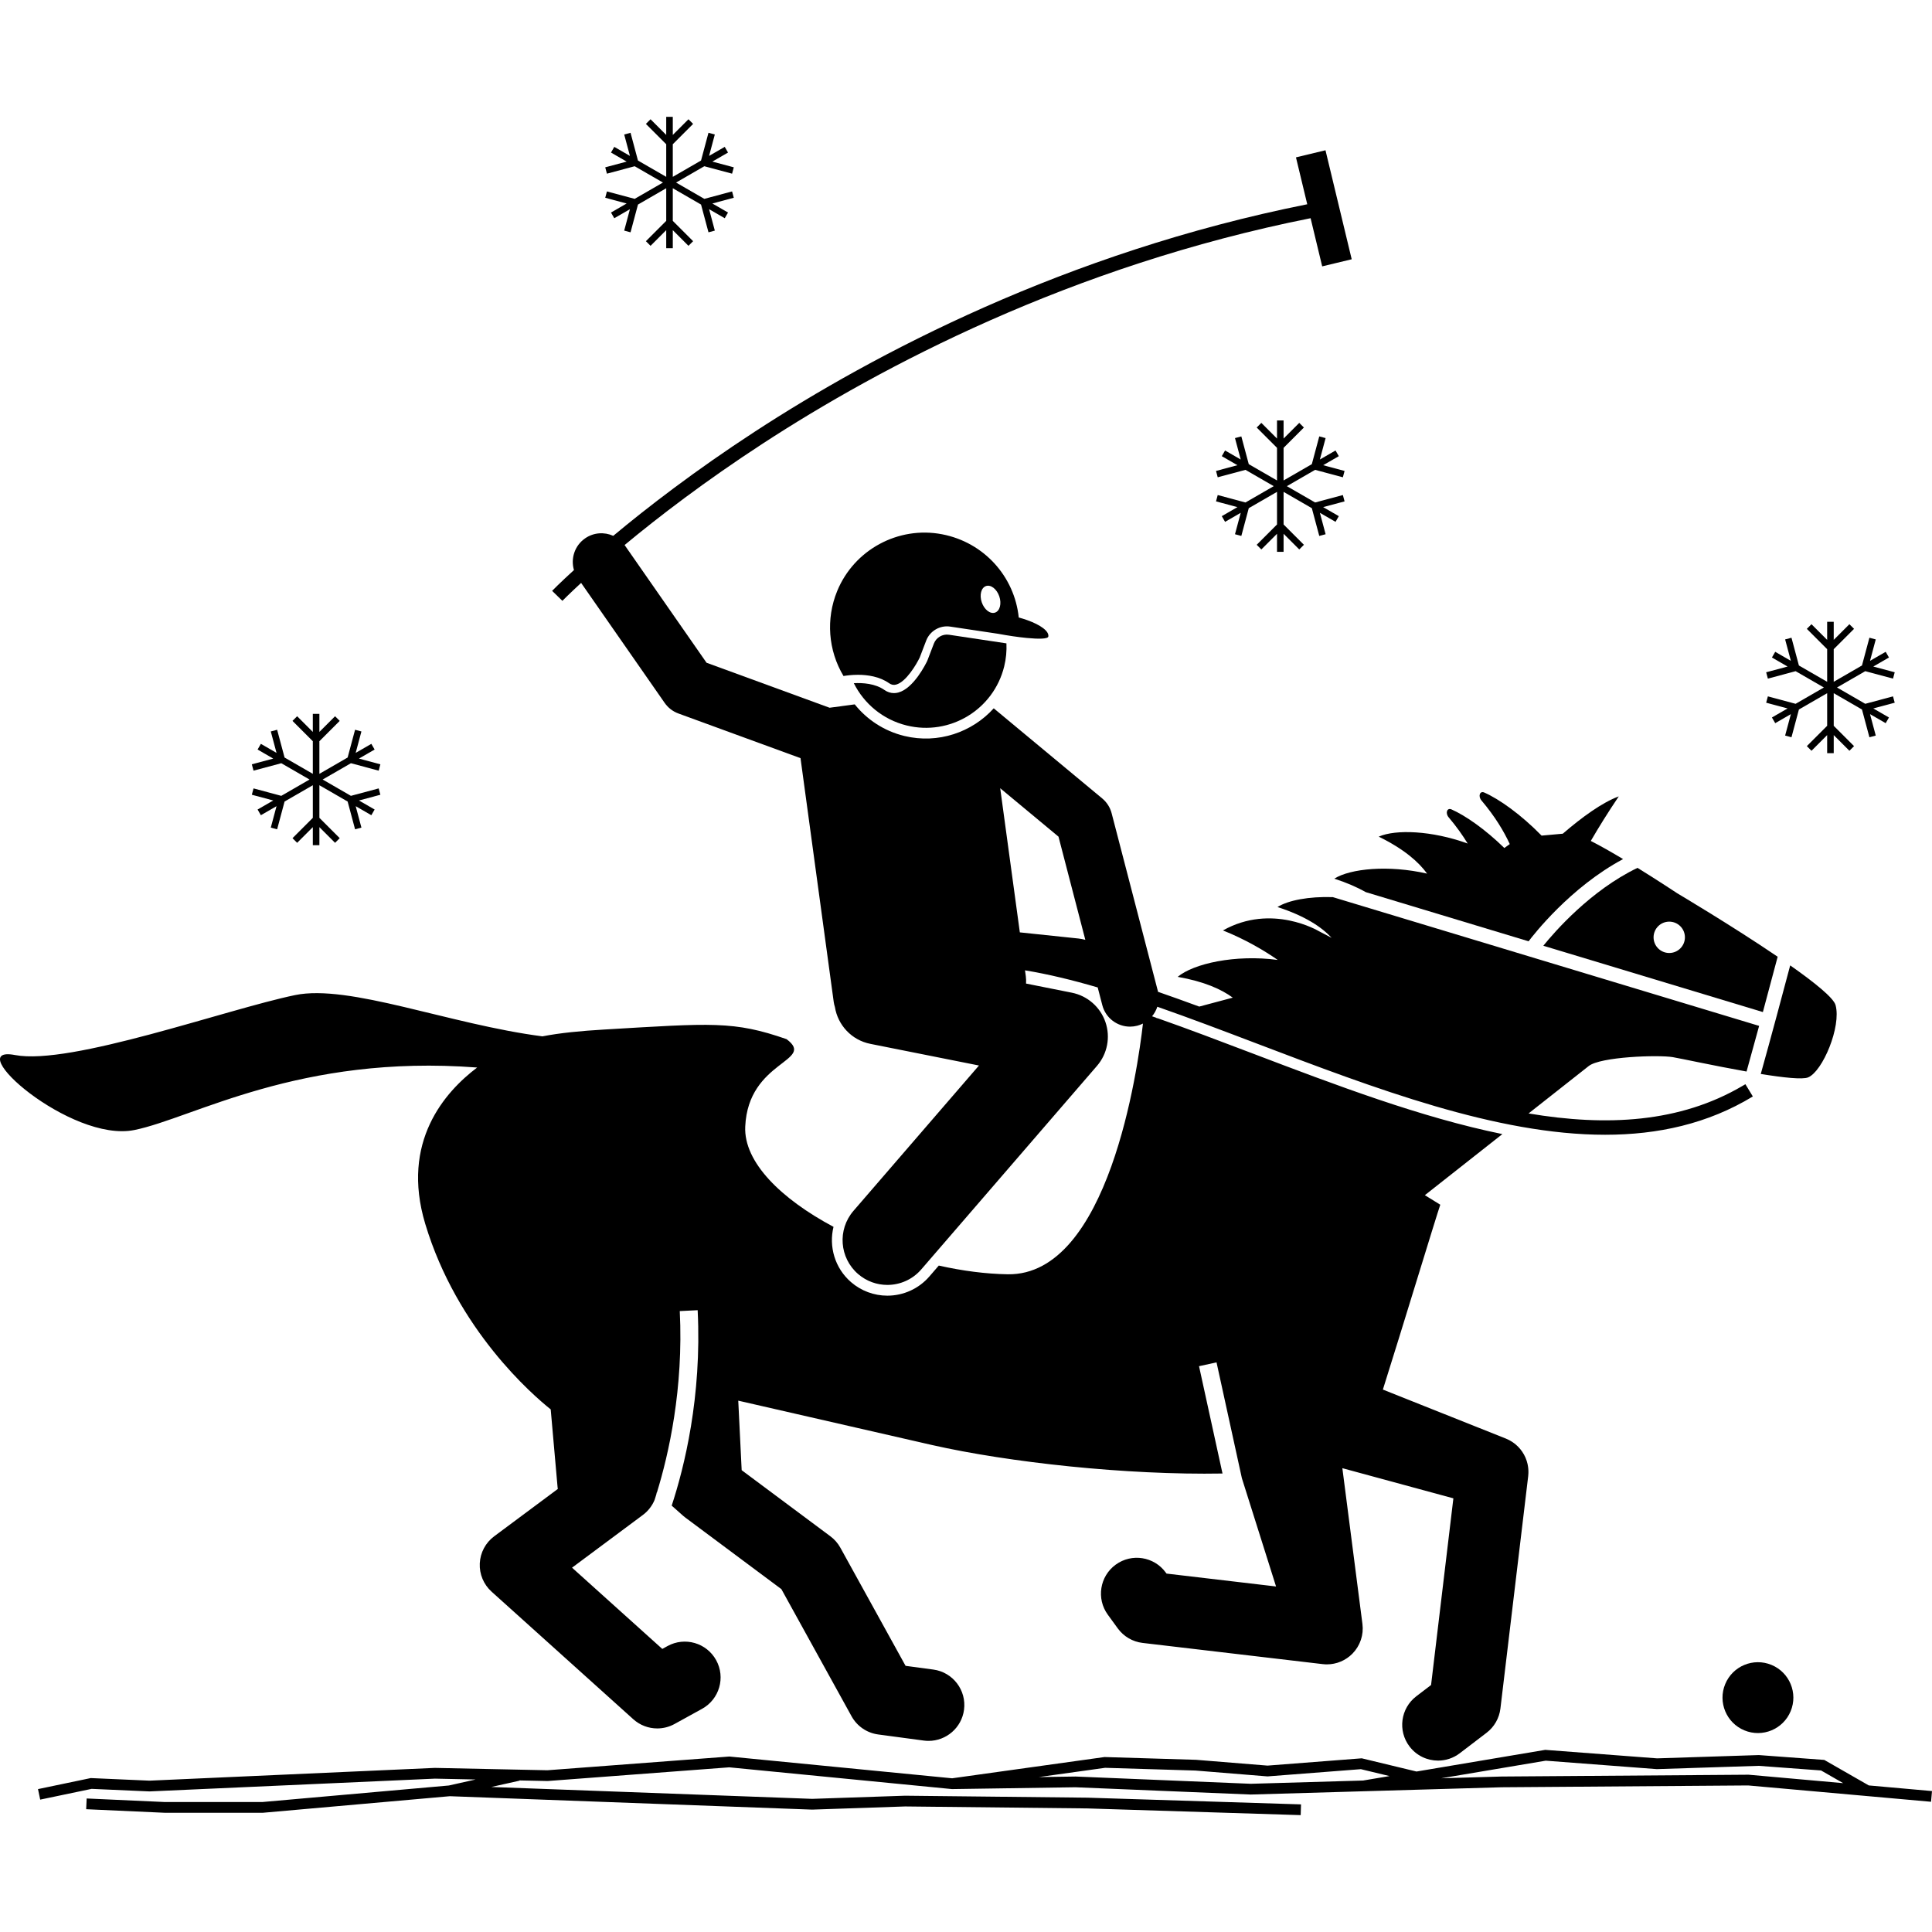 <svg id="Layer_1" height="512" viewBox="0 0 539.265 474.021" width="512" xmlns="http://www.w3.org/2000/svg"><g><path d="m37.544 282.788c16.512-3.39 45.951-21.23 95.638-17.439-8.962 6.778-21.387 20.691-14.487 43.638 8.892 29.575 29.997 47.776 35.019 51.78l1.918 21.716c.015.167.045.329.067.493l-17.763 13.218c-2.404 1.789-3.88 4.562-4.019 7.556-.14 2.994 1.071 5.893 3.298 7.898l39.549 35.606c1.882 1.693 4.276 2.569 6.693 2.569 1.65 0 3.311-.408 4.823-1.242l7.68-4.231c4.837-2.665 6.599-8.747 3.934-13.584-2.664-4.837-8.747-6.598-13.584-3.934l-1.449.798-25.191-22.68 19.773-14.714c1.456-1.084 2.572-2.531 3.256-4.171.157-.481.317-.982.479-1.503.05-.208.101-.416.138-.629l.045.04c3.264-10.611 7.457-28.924 6.378-50.643l4.994-.248c1.204 24.217-3.775 44.004-7.247 54.552l3.118 2.768c.05.045.101.089.152.133.197.17.4.33.607.482l26.741 19.925 19.587 35.484c1.531 2.774 4.287 4.658 7.427 5.079l12.725 1.704c.451.06.898.09 1.341.09 4.933 0 9.226-3.65 9.898-8.673.733-5.474-3.109-10.506-8.583-11.239l-7.732-1.036-18.198-32.968c-.69-1.248-1.637-2.334-2.78-3.187l-24.77-18.457-.953-19.405 54.062 12.377c21.515 4.871 54.294 8.435 81.103 7.958l-6.555-29.957 4.885-1.068 7.075 32.335 9.538 30.221-30.573-3.599-.211-.29c-3.249-4.467-9.501-5.454-13.97-2.206-4.466 3.248-5.454 9.502-2.206 13.969l2.784 3.829c1.641 2.256 4.148 3.724 6.919 4.05l50.279 5.919c.029.003.057.002.086.005.357.039.717.066 1.08.066.308 0 .619-.02.93-.049.061-.006.121-.014.182-.021.238-.027.476-.062.714-.107.083-.015.165-.03.247-.048.23-.049.46-.108.69-.174.066-.019.134-.034.2-.055.017-.005.034-.009.05-.014.119-.038.231-.088.347-.129.182-.065.365-.127.543-.202.168-.071.326-.153.488-.232.132-.064.265-.124.394-.194.189-.102.368-.216.548-.33.096-.06.194-.116.287-.179.194-.132.378-.275.562-.419.074-.058.151-.112.224-.173.191-.16.371-.33.549-.502.051-.05.107-.093.158-.144.007-.007.013-.016.021-.024.257-.262.499-.535.725-.822.033-.042.06-.087.093-.129.18-.237.351-.48.51-.732.065-.104.123-.212.185-.318.115-.199.226-.399.327-.606.059-.121.115-.243.169-.366.091-.205.174-.412.251-.623.044-.121.088-.241.127-.363.075-.235.139-.473.197-.714.024-.1.052-.199.073-.299.069-.327.122-.657.157-.992.002-.017.005-.033.007-.05.037-.367.053-.737.048-1.109-.001-.044-.006-.088-.007-.132-.008-.311-.029-.623-.066-.936-.004-.032-.003-.064-.007-.096l-5.603-43.481 30.988 8.418-6.228 52.105-4.126 3.15c-4.391 3.351-5.232 9.627-1.881 14.017 1.968 2.578 4.944 3.933 7.956 3.933 2.115 0 4.248-.669 6.06-2.052l7.486-5.715c2.148-1.64 3.541-4.079 3.862-6.762l7.754-64.875c.007-.059.007-.118.013-.178.018-.175.03-.349.038-.523.007-.144.011-.287.012-.43.001-.165-.002-.328-.009-.492-.007-.158-.019-.315-.033-.472-.013-.146-.028-.292-.048-.437-.024-.176-.055-.349-.088-.523-.024-.126-.047-.252-.076-.377-.044-.191-.097-.378-.152-.565-.032-.107-.06-.215-.095-.321-.067-.202-.144-.399-.223-.595-.036-.09-.068-.181-.106-.27-.096-.22-.204-.434-.315-.646-.032-.062-.06-.126-.093-.187-.146-.265-.304-.523-.474-.773-.071-.106-.153-.205-.228-.309-.104-.142-.206-.285-.318-.422-.096-.118-.2-.228-.302-.342-.103-.115-.205-.231-.314-.342-.108-.11-.222-.214-.336-.319-.115-.107-.231-.213-.351-.315-.114-.096-.231-.187-.349-.278-.135-.103-.271-.204-.412-.301-.114-.079-.23-.155-.348-.229-.159-.1-.322-.195-.487-.286-.111-.061-.221-.122-.335-.18-.186-.094-.377-.178-.569-.261-.078-.034-.151-.074-.231-.106l-34.33-13.68c4.972-15.718 14.933-48.476 16.023-51.597l-4.304-2.663 21.635-17.051c-22.723-4.638-46.459-13.66-69.645-22.479-9.08-3.453-18.003-6.847-26.644-9.883-.055.016-.11.032-.165.048l-.11-.144c-.406-.142-.81-.282-1.215-.423.653-.786 1.152-1.691 1.466-2.666 8.992 3.138 18.278 6.668 27.734 10.264 33.105 12.592 66.964 25.47 97.259 25.47 14.754 0 28.668-3.058 41.23-10.69l-2.077-3.418c-.273.166-.548.321-.822.482-17.471 10.27-37.899 11.347-59.7 7.677l16.778-13.223c3.254-2.611 19.393-3.164 23.447-2.498 2.167.356 11.64 2.426 20.619 4.02 1.089-3.872 2.312-8.326 3.51-12.74l-118.994-35.94c-6.69-.215-12.435.88-15.445 2.767 7.753 2.507 12.372 5.625 15.12 8.601l-3.612-1.891s-13.098-7.851-26.724-.18c6.169 2.472 11.297 5.468 15.29 8.237-11.89-1.592-23.553 1.042-27.927 4.721 7.381 1.293 12.207 3.467 15.375 5.803-3.212.853-6.365 1.691-9.359 2.496-3.881-1.43-7.72-2.812-11.509-4.124-.022-.098-.035-.196-.061-.293l-12.881-49.541c-.421-1.622-1.342-3.07-2.63-4.141l-30.279-25.154c-6.073 6.708-15.537 9.988-24.917 7.723l-.098-.024c-5.653-1.388-10.398-4.577-13.784-8.802l-7.022.94-34.34-12.559-22.776-32.715c-.033-.047-.071-.089-.105-.136 9.378-7.783 22.39-17.788 38.678-28.394 32.775-21.341 85.808-49.479 152.808-62.837l3.234 13.444 8.24-1.982-7.319-30.426-8.24 1.982 3.149 13.091c-67.605 13.506-121.098 41.904-154.162 63.446-16.721 10.894-30.037 21.175-39.548 29.104-2.483-1.123-5.474-.956-7.872.713-2.904 2.022-4.049 5.62-3.096 8.836-3.953 3.613-6.034 5.737-6.098 5.803l2.868 2.788c.058-.06 1.845-1.881 5.23-5l23.322 33.498c.94 1.35 2.272 2.377 3.817 2.942l34.097 12.471 8.214 60.3 1.058 7.763c.061.458.179.936.331 1.421.811 5.002 4.623 9.215 9.885 10.264l30.323 6.045-35.03 40.573c-4.511 5.226-3.933 13.119 1.293 17.631 2.362 2.039 5.269 3.038 8.163 3.038 3.508 0 6.995-1.468 9.468-4.331l49.046-56.807c2.906-3.367 3.805-8.024 2.36-12.23-1.445-4.207-5.017-7.328-9.379-8.198l-12.781-2.548c.035-.715.019-1.405-.066-2.037l-.226-1.656c6.464 1.063 13.251 2.716 20.292 4.776l1.287 4.951c.935 3.601 4.182 5.989 7.736 5.989.667 0 1.344-.084 2.019-.259.562-.146 1.092-.351 1.59-.602-1.445 12.677-9.573 70.415-37.742 69.982-6.139-.095-12.688-.959-19.248-2.432l-2.618 3.032c-2.947 3.413-7.226 5.37-11.738 5.37-3.714 0-7.309-1.338-10.123-3.767-4.557-3.935-6.247-9.961-4.904-15.442-14.574-7.774-25.08-18.002-24.641-27.979.817-18.569 19.863-18.155 11.54-24.409-14.779-5.136-20.776-4.468-50.877-2.689-6.503.382-12.408.949-17.274 1.905-26.025-3.37-53.913-14.646-69.038-11.517-19.156 3.963-62.691 19.696-78.165 16.734-15.477-2.96 15.499 24.58 33.344 20.919zm265.396-53.078c-.62-.167-1.251-.3-1.898-.368l-16.382-1.719-5.481-40.235 16.272 13.517z"/><path d="m430.778 231.358 61.28 18.509c1.688-6.256 3.222-12.024 4.128-15.442-12.63-8.581-28.035-17.715-28.035-17.715s-5.07-3.369-11.084-7.091c-13.096 6.288-23.163 17.868-26.289 21.739zm35.146-6.729c2.417 0 4.376 1.959 4.376 4.376s-1.959 4.376-4.376 4.376-4.376-1.959-4.376-4.376c0-2.417 1.959-4.376 4.376-4.376z"/><path d="m504.697 268.097c4.06-1.71 9.284-14.174 7.653-20.163-.557-2.044-5.887-6.332-12.665-11.094-1.849 6.965-5.439 20.412-8.216 30.304 6.263 1.014 11.661 1.61 13.228.953z"/><path d="m426.667 230.117c1.297-1.727 11.618-15.069 26.375-22.949-3.177-1.903-6.359-3.72-9.015-5.064 2.215-3.816 4.806-7.995 7.812-12.438-4.661 1.713-10.309 5.841-15.63 10.416-1.942.184-4.035.385-5.915.535-5.8-5.931-11.856-10.202-16.002-12.027-1.236-.544-1.782 1.033-.78 2.215 3.78 4.462 6.262 8.613 7.898 12.176-.487.337-.997.709-1.514 1.093-5.409-5.281-10.907-9.079-14.758-10.774-1.236-.544-1.781 1.033-.78 2.215 2.166 2.556 3.905 5.011 5.306 7.313-9.984-3.628-20.126-4.007-24.831-1.923 7.061 3.462 11.16 7.073 13.502 10.321-10.766-2.469-21.4-1.419-25.907 1.406 3.556 1.15 6.445 2.43 8.806 3.764z"/><ellipse cx="490.471" cy="441.146" rx="9.885" ry="9.885" transform="matrix(.383 -.924 .924 .383 -104.79 725.463)"/><path d="m253.077 169.875c12.069 2.964 24.253-4.416 27.217-16.484.53-2.16.724-4.323.625-6.437l-16.039-2.407c-1.792-.266-3.561.764-4.208 2.453l-1.849 4.821c-.411.865-3.812 7.739-8.105 8.862-.399.104-.797.156-1.19.156-.939 0-1.849-.296-2.678-.879-2.564-1.802-6.035-2.025-8.533-1.889 2.85 5.702 8.086 10.165 14.76 11.804z"/><path d="m284.354 139.732c-1.158-11.342-9.626-20.965-21.393-23.225-12.244-2.353-24.566 4.318-29.291 15.862-3.18 7.767-2.508 16.566 1.773 23.7.86-.146 2.316-.339 4.032-.339 2.695 0 6.029.475 8.696 2.35.632.444 1.256.565 1.963.38 2.771-.723 5.688-5.692 6.577-7.545l1.812-4.736c1.032-2.691 3.848-4.335 6.698-3.904l13.398 2.01c2.752.513 5.602.932 8.008 1.164 3.37.325 5.866.28 5.984-.395.259-1.488-2.138-3.239-5.888-4.581-.74-.265-1.534-.512-2.369-.74zm-9.139-8.775c1.351-.46 3.011.826 3.709 2.874.698 2.047.169 4.08-1.182 4.541-1.351.46-3.011-.826-3.709-2.874-.698-2.047-.169-4.08 1.182-4.541z"/><path d="m374.826 100.599.474-1.772-5.978-1.6 4.371-2.523-.916-1.588-4.371 2.523 1.601-5.979-1.77-.474-2.076 7.748-7.885 4.553v-9.104l5.672-5.674-1.297-1.295-4.375 4.375v-5.045h-1.834v5.045l-4.375-4.375-1.297 1.295 5.672 5.674v9.104l-7.885-4.551-2.074-7.748-1.772.473 1.602 5.979-4.369-2.523-.916 1.588 4.367 2.523-5.977 1.602.475 1.77 7.748-2.076 7.885 4.553-7.887 4.553-7.746-2.076-.475 1.77 5.977 1.603-4.369 2.521.916 1.589 4.371-2.523-1.602 5.979 1.77.475 2.076-7.748 7.885-4.553v9.104l-5.672 5.672 1.297 1.297 4.375-4.375v5.044h1.834v-5.044l4.375 4.375 1.297-1.297-5.672-5.672v-9.104l7.885 4.553 2.076 7.748 1.77-.475-1.6-5.979 4.369 2.523.916-1.589-4.371-2.522 5.978-1.601-.474-1.77-7.748 2.076-7.885-4.553 7.885-4.553z"/><path d="m493.452 161.749-.475 1.77 5.977 1.603-4.369 2.521.916 1.589 4.371-2.523-1.602 5.979 1.77.475 2.076-7.748 7.885-4.553v9.104l-5.672 5.672 1.297 1.297 4.375-4.375v5.044h1.834v-5.044l4.375 4.375 1.297-1.297-5.672-5.672v-9.104l7.885 4.553 2.076 7.748 1.77-.475-1.6-5.979 4.369 2.523.916-1.589-4.371-2.522 5.979-1.601-.475-1.77-7.748 2.076-7.885-4.553 7.885-4.553 7.748 2.076.475-1.772-5.979-1.6 4.371-2.523-.916-1.588-4.371 2.523 1.602-5.979-1.77-.475-2.076 7.748-7.885 4.553v-9.104l5.672-5.674-1.297-1.295-4.375 4.375v-5.045h-1.834v5.045l-4.375-4.375-1.297 1.295 5.672 5.674v9.104l-7.885-4.551-2.074-7.748-1.772.473 1.602 5.979-4.369-2.523-.916 1.588 4.367 2.523-5.977 1.602.475 1.77 7.748-2.076 7.885 4.553-7.887 4.553z"/><path d="m169.408 20.807-.475 1.77 5.977 1.603-4.369 2.521.916 1.589 4.371-2.523-1.602 5.979 1.77.475 2.076-7.748 7.885-4.553v9.104l-5.672 5.672 1.297 1.297 4.375-4.375v5.044h1.834v-5.044l4.375 4.375 1.297-1.297-5.672-5.672v-9.104l7.885 4.553 2.076 7.748 1.77-.475-1.6-5.979 4.369 2.523.916-1.589-4.371-2.522 5.979-1.601-.475-1.77-7.748 2.076-7.885-4.553 7.885-4.553 7.748 2.076.475-1.772-5.979-1.6 4.371-2.523-.916-1.588-4.371 2.523 1.601-5.979-1.77-.475-2.076 7.748-7.885 4.553v-9.104l5.672-5.674-1.297-1.295-4.375 4.375v-5.045h-1.834v5.045l-4.375-4.375-1.297 1.295 5.672 5.674v9.104l-7.885-4.551-2.074-7.748-1.772.473 1.602 5.979-4.369-2.523-.916 1.588 4.367 2.523-5.977 1.602.475 1.77 7.748-2.076 7.885 4.553-7.887 4.553z"/><path d="m70.766 187.439-.475 1.77 5.977 1.603-4.369 2.521.916 1.589 4.371-2.523-1.602 5.979 1.77.475 2.076-7.748 7.885-4.553v9.104l-5.672 5.672 1.297 1.297 4.375-4.375v5.044h1.834v-5.044l4.375 4.375 1.297-1.297-5.672-5.672v-9.104l7.885 4.553 2.076 7.748 1.77-.475-1.6-5.979 4.369 2.523.916-1.589-4.371-2.522 5.978-1.601-.474-1.77-7.748 2.076-7.885-4.553 7.885-4.553 7.748 2.076.474-1.772-5.978-1.6 4.371-2.523-.916-1.588-4.371 2.523 1.601-5.979-1.77-.475-2.076 7.748-7.885 4.553v-9.104l5.672-5.674-1.297-1.295-4.375 4.375v-5.045h-1.834v5.045l-4.375-4.375-1.297 1.295 5.672 5.674v9.104l-7.885-4.551-2.074-7.748-1.772.473 1.602 5.979-4.369-2.523-.916 1.588 4.367 2.523-5.977 1.602.475 1.77 7.748-2.076 7.885 4.553-7.887 4.553z"/><path d="m73.267 470.362-27.278.002-21.798-.991-.137 2.996 21.866.993h27.48l52.156-4.622 101.081 3.74.054.002 25.967-.882 50.832.549 59.56 1.872.094-2.998-59.59-1.873-50.93-.549-25.929.879-89.563-3.314 7.87-1.759-.016-.072 7.814.164.072.001 50.676-3.822 62.096 6.067.083.008 34.445-.509 48.891 2.027.053.002 70.023-2.028 68.819-.506 32.741 2.922.045.026.012-.021 18.244 1.628.266-2.988-17.643-1.574-12.426-7.121-18.254-1.353-28.416.918-31.212-2.372-35.937 6.048-15.281-3.688-26.297 2.036-19.942-1.618-25.559-.774-42.54 5.934-62.178-6.076-50.791 3.832-31.426-.657-79.633 3.561-16.403-.721-14.723 3.079.613 2.936 14.354-3.001 16.159.711 79.668-3.566 11.355.239-7.469 1.674zm358.185-11.538 30.929 2.351.081.006 28.419-.918 17.416 1.29 6.179 3.542-26.324-2.349-.071-.007-68.996.508-16.801.486zm-122.99 1.99 25.229.763 20.104 1.634 26.061-2.019 7.991 1.929-7.266 1.223.003.018-31.448.911-48.923-2.026-10.265.151z"/></g></svg>